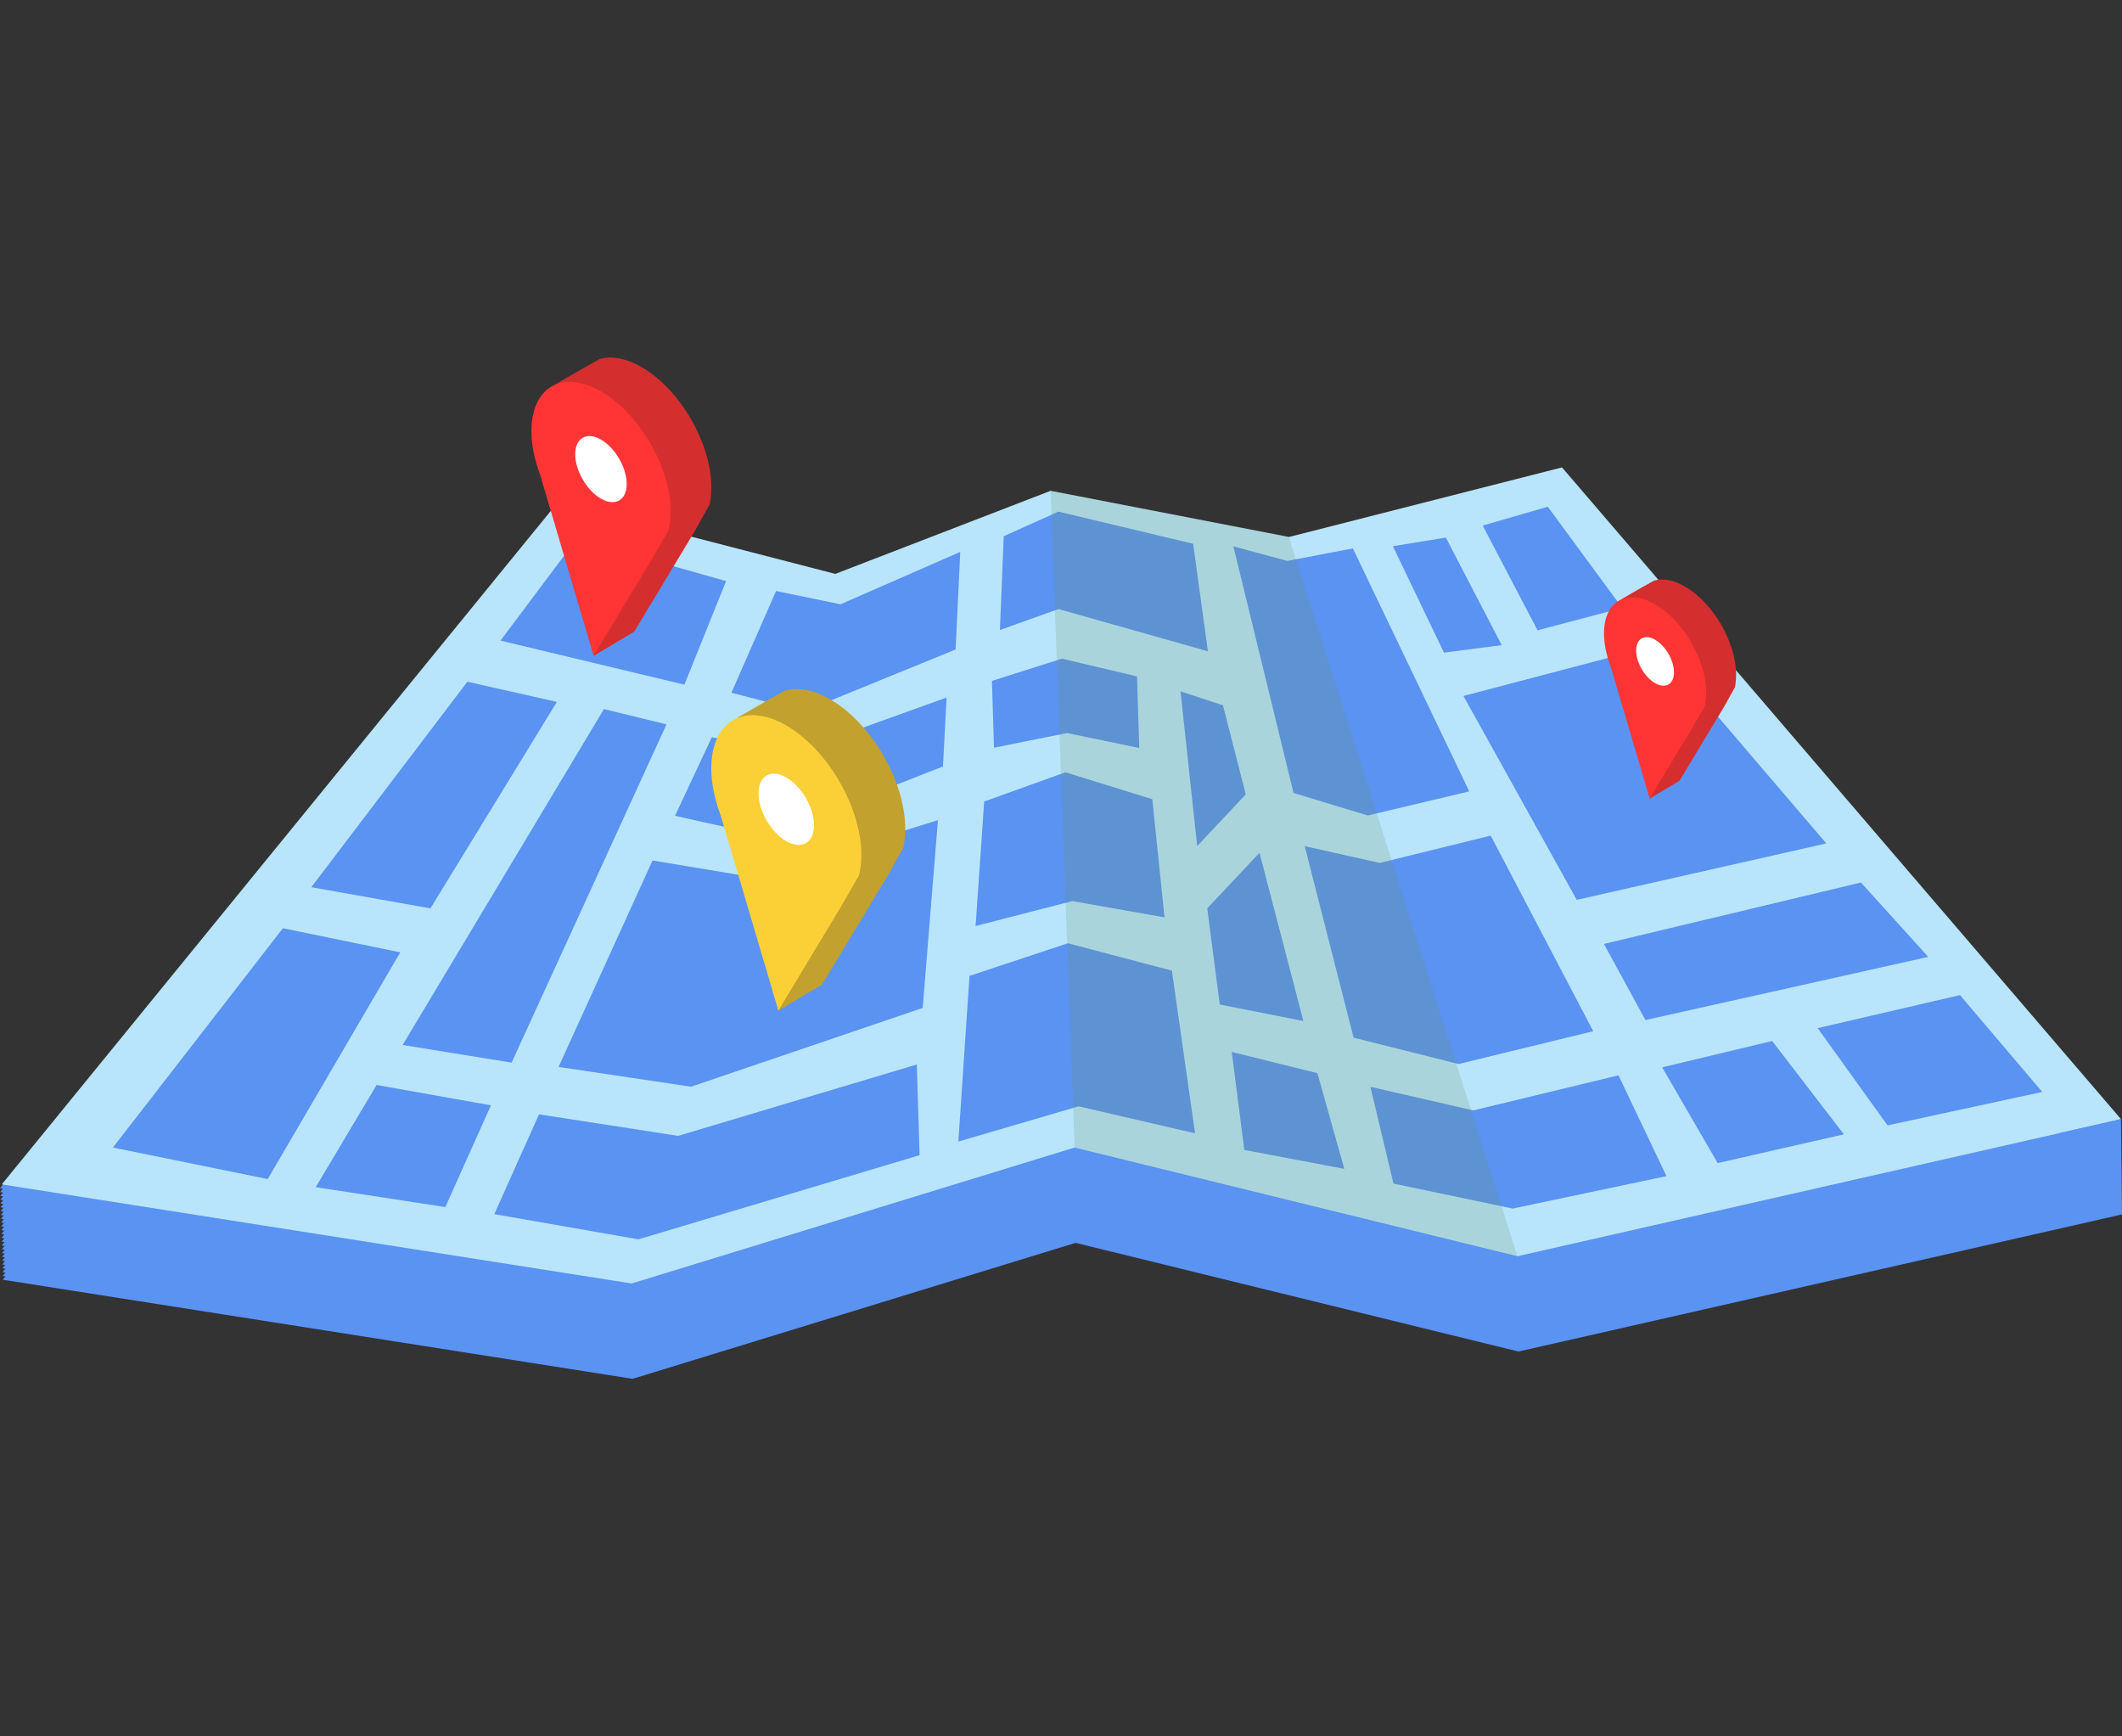 <?xml version="1.0" encoding="UTF-8"?>
<svg xmlns="http://www.w3.org/2000/svg" width="220" height="180" viewBox="0 0 220 180" fill="none">
  <rect x="0" y="0" width="220" height="180" fill="#333333" stroke="none"/>
  <path fill-rule="evenodd" clip-rule="evenodd" d="M219.433 116.477L219.707 116.415L161.756 48.857L133.448 56.068L108.732 51.283L86.412 59.894L57.654 52.46L0 123.181L0.297 123.227L0.012 123.576L0.309 123.622L0.024 123.971L0.321 124.017L0.036 124.366L0.333 124.412L0.048 124.761L0.345 124.807L0.06 125.156L0.357 125.202L0.072 125.551L0.369 125.597L0.084 125.946L0.381 125.992L0.096 126.341L0.393 126.387L0.108 126.736L0.405 126.782L0.12 127.131L0.417 127.177L0.132 127.526L0.429 127.572L0.144 127.921L0.441 127.967L0.156 128.316L0.453 128.362L0.168 128.711L0.465 128.757L0.18 129.106L0.477 129.152L0.192 129.501L0.489 129.547L0.203 129.896L0.501 129.942L0.215 130.291L0.513 130.337L0.227 130.686L0.525 130.732L0.239 131.081L0.537 131.127L0.251 131.476L0.549 131.522L0.263 131.871L0.561 131.917L0.275 132.266L0.573 132.312L0.287 132.661L65.587 142.934L111.513 128.839L157.427 140.105L219.992 125.894L219.884 125.519L219.633 125.258L219.693 125.164L219.966 125.102L219.681 124.769L219.954 124.707L219.669 124.374L219.942 124.312L219.657 123.979L219.93 123.917L219.645 123.584L219.918 123.523L219.633 123.189L219.906 123.128L219.621 122.794L219.894 122.733L219.609 122.399L219.882 122.338L219.597 122.004L219.87 121.943L219.585 121.61L219.858 121.548L219.573 121.215L219.846 121.153L219.561 120.82L219.834 120.758L219.549 120.425L219.822 120.363L219.537 120.03L219.811 119.968L219.525 119.635L219.799 119.573L219.513 119.24L219.787 119.178L219.501 118.845L219.775 118.783L219.489 118.45L219.763 118.388L219.477 118.055L219.751 117.993L219.465 117.66L219.739 117.598L219.453 117.265L219.727 117.203L219.441 116.87L219.715 116.808L219.429 116.475L219.433 116.477Z" fill="#5A93F2"></path>
  <path fill-rule="evenodd" clip-rule="evenodd" d="M0.185 122.779L57.841 52.057L86.6 59.492L108.92 50.88L133.635 55.666L161.943 48.454L219.894 116.012L157.329 130.223L111.415 118.957L65.489 133.05L0.189 122.777L0.185 122.779Z" fill="#B8E5FC"></path>
  <path d="M75.279 60.238L59.79 55.861L51.892 66.408L70.955 70.972L75.279 60.24V60.238ZM57.735 72.763L48.457 70.671L32.274 91.971L44.625 94.165L57.735 72.761V72.763ZM29.333 96.224L11.707 118.957L27.757 122.226L41.496 98.722L29.333 96.224ZM53.041 110.156L69.1 75.089L62.612 73.505L41.743 108.325L53.043 110.156H53.041ZM39.046 112.47L32.734 123.066L46.171 125.129L50.899 114.582L39.046 112.472V112.47ZM55.882 115.516L51.248 125.863L66.187 128.474L95.339 119.751L95.05 110.349L70.314 117.748L55.882 115.518V115.516ZM67.651 89.201L57.909 110.601L71.643 112.653L95.662 104.485L97.242 85.019L78.208 90.956L67.653 89.201H67.651ZM82.167 78.053L73.795 76.43L69.985 84.57L79.361 86.659L97.763 79.456L98.138 72.312L82.167 78.055V78.053ZM99.073 67.329L99.554 57.21L87.141 62.644L80.46 61.265L75.832 71.81L83.322 73.759L99.073 67.329ZM125.233 67.515L123.701 56.368L109.73 53.035L104.062 55.586L103.667 65.307L109.742 63.138L125.231 67.515H125.233ZM118.112 77.543L117.882 70.12L110.099 68.279L102.84 70.583L103.053 77.511L110.633 75.989L118.11 77.541L118.112 77.543ZM120.733 95.093L119.464 82.849L110.462 80.056L102.036 83.09L101.146 95.997L111.17 93.409L120.731 95.097L120.733 95.093ZM110.711 97.78L100.514 101.165L99.359 118.339L111.826 114.686L123.899 117.485L121.497 100.619L110.711 97.78ZM126.791 73.114L122.389 71.664L124.12 87.708L129.155 82.352L126.791 73.112V73.114ZM130.581 88.401L125.161 94.163L126.458 104.13L135.129 105.843L130.579 88.401H130.581ZM127.701 109.045L129.005 119.208L139.368 121.167L136.585 111.247L127.701 109.045ZM152.751 115.109L142.077 112.663L144.467 122.693L156.831 125.284L172.775 121.921L167.798 111.474L152.753 115.107L152.751 115.109ZM165.179 106.9L154.549 86.623L143.045 89.454L135.265 87.712L140.334 107.567L151.215 110.301L165.177 106.9H165.179ZM172.326 110.643L178.081 120.569L191.165 117.59L183.734 107.914L172.328 110.643H172.326ZM203.202 103.154L188.448 106.581L195.693 116.661L211.733 113.196L203.202 103.156V103.154ZM170.591 105.743L199.91 99.194L192.936 91.484L166.288 97.852L170.593 105.743H170.591ZM163.471 93.282L189.344 87.433L171.772 66.875L151.726 72.147L163.471 93.282ZM155.69 66.875L149.899 55.728L144.411 56.623L149.703 67.655L155.69 66.877V66.875ZM168.185 63.023L160.465 52.528L153.723 54.485L159.406 65.339L168.183 63.021L168.185 63.023ZM141.804 84.539L152.326 82.035L140.258 56.849L133.464 58.147L127.87 56.635L134.106 82.199L141.806 84.537L141.804 84.539Z" fill="#5A93F2"></path>
  <path d="M57.583 39.836L60.441 38.185L62.177 37.218C63.383 36.867 64.889 37.115 66.523 38.057C70.509 40.358 73.743 45.935 73.743 50.504C73.743 51.042 73.675 51.795 73.589 52.257L72.083 54.969L65.779 65.431V65.449H65.761V65.474L61.544 67.989L61.219 66.45L62.562 65.671L64.555 61.377L60.218 46.714C59.645 45.191 59.311 43.626 59.311 42.171C59.311 41.513 59.38 40.914 59.508 40.375L57.583 41.487V39.844V39.836Z" fill="#D52E2E"></path>
  <path d="M62.305 40.572C66.292 42.873 69.526 48.45 69.526 53.019C69.526 53.763 69.44 54.43 69.278 55.029L67.455 58.177L61.544 67.981L56.001 49.229C55.428 47.706 55.094 46.141 55.094 44.686C55.094 40.11 58.328 38.27 62.314 40.572H62.305Z" fill="#FF3535"></path>
  <path d="M62.494 42.907C65.599 44.704 68.123 49.041 68.123 52.608C68.123 54.08 67.695 55.183 66.976 55.851L61.903 64.26L57.583 49.648C57.13 48.459 56.873 47.245 56.873 46.107C56.873 42.539 59.388 41.102 62.494 42.899V42.907Z" fill="#FF3535"></path>
  <path d="M59.636 47.09C59.636 48.784 60.834 50.846 62.305 51.693C63.777 52.54 64.974 51.864 64.974 50.17C64.974 48.476 63.777 46.414 62.305 45.568C60.834 44.721 59.636 45.397 59.636 47.09Z" fill="white"></path>
  <path d="M168.122 62.106L170.221 60.893L171.496 60.183C172.382 59.926 173.488 60.108 174.688 60.799C177.616 62.489 179.991 66.586 179.991 69.941C179.991 70.337 179.941 70.89 179.878 71.229L178.772 73.221L174.141 80.905V80.918H174.129V80.936L171.031 82.784L170.793 81.653L171.779 81.081L173.243 77.927L170.057 67.158C169.636 66.039 169.391 64.889 169.391 63.821C169.391 63.337 169.442 62.898 169.536 62.502L168.122 63.319V62.112V62.106Z" fill="#D52E2E"></path>
  <path d="M171.591 62.647C174.518 64.337 176.894 68.433 176.894 71.789C176.894 72.335 176.831 72.825 176.711 73.265L175.373 75.577L171.031 82.778L166.96 69.005C166.539 67.887 166.294 66.737 166.294 65.669C166.294 62.307 168.669 60.956 171.597 62.647H171.591Z" fill="#FF3535"></path>
  <path d="M171.728 64.362C174.009 65.681 175.863 68.867 175.863 71.487C175.863 72.568 175.549 73.378 175.021 73.868L171.295 80.045L168.122 69.313C167.789 68.44 167.6 67.547 167.6 66.712C167.6 64.092 169.448 63.036 171.728 64.356V64.362Z" fill="#FF3535"></path>
  <path d="M169.63 67.434C169.63 68.678 170.51 70.193 171.59 70.815C172.671 71.437 173.551 70.94 173.551 69.696C173.551 68.452 172.671 66.938 171.59 66.316C170.51 65.694 169.63 66.19 169.63 67.434Z" fill="white"></path>
  <path d="M76.427 74.413L79.507 72.633L81.38 71.591C82.68 71.213 84.303 71.481 86.065 72.495C90.363 74.976 93.849 80.989 93.849 85.914C93.849 86.496 93.775 87.307 93.683 87.805L92.06 90.729L85.263 102.009V102.027H85.244V102.055L80.697 104.766L80.347 103.106L81.795 102.267L83.944 97.637L79.268 81.829C78.65 80.187 78.29 78.499 78.29 76.931C78.29 76.221 78.364 75.576 78.502 74.994L76.427 76.193V74.423V74.413Z" fill="#C2A12F"></path>
  <path d="M81.518 75.207C85.816 77.688 89.302 83.701 89.302 88.626C89.302 89.429 89.21 90.148 89.034 90.794L87.07 94.188L80.697 104.757L74.72 84.54C74.103 82.899 73.743 81.211 73.743 79.643C73.743 74.709 77.229 72.726 81.527 75.207H81.518Z" fill="#FBD037"></path>
  <path d="M81.721 77.725C85.069 79.662 87.79 84.338 87.79 88.184C87.79 89.77 87.328 90.96 86.554 91.68L81.085 100.746L76.427 84.993C75.938 83.711 75.661 82.401 75.661 81.175C75.661 77.329 78.373 75.779 81.721 77.716V77.725Z" fill="#FBD037"></path>
  <path d="M78.64 82.235C78.64 84.061 79.932 86.284 81.518 87.197C83.104 88.11 84.395 87.382 84.395 85.556C84.395 83.73 83.104 81.507 81.518 80.594C79.932 79.681 78.64 80.409 78.64 82.235Z" fill="white"></path>
  <path opacity="0.2" fill-rule="evenodd" clip-rule="evenodd" d="M108.92 50.88L111.413 118.957L157.328 130.224L133.633 55.666L108.918 50.88H108.92Z" fill="#709259"></path>
  <path fill-rule="evenodd" clip-rule="evenodd" d="M220 125.916L213.563 117.45L219.892 116.012L220 125.916Z" fill="#5A93F2"></path>
</svg>

